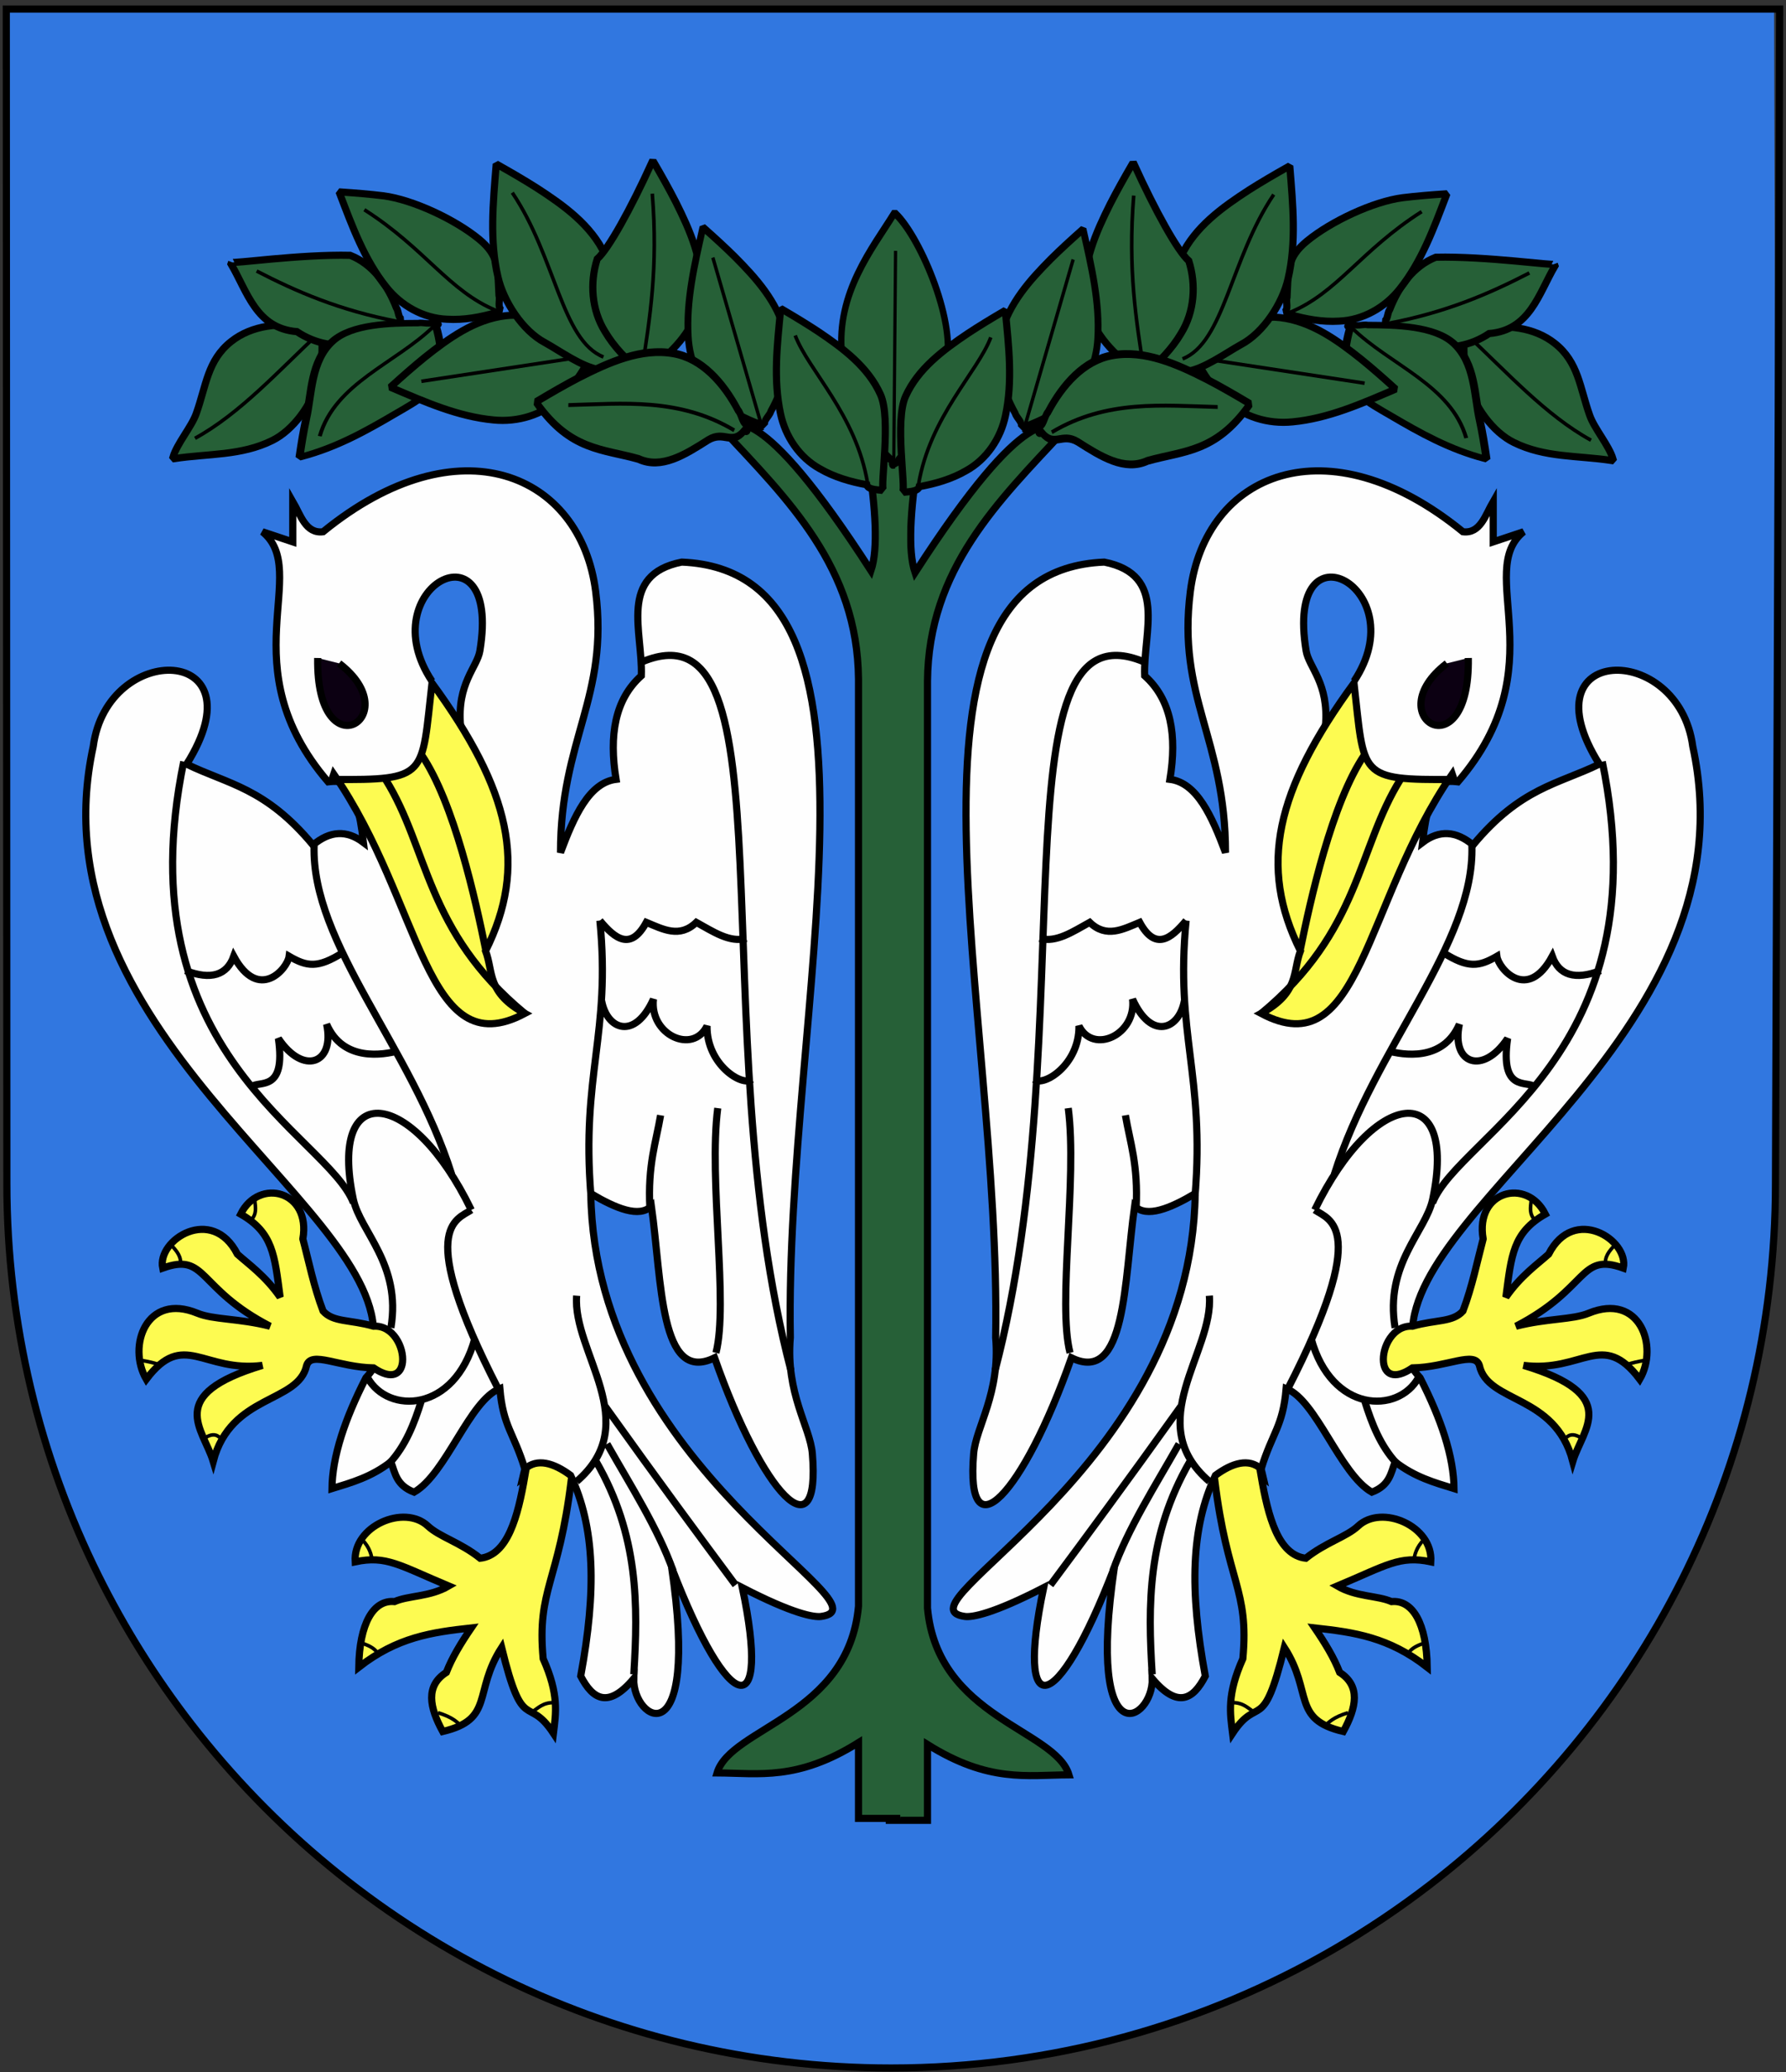 <?xml version="1.0" encoding="UTF-8" standalone="no"?>
<!-- Created with Inkscape (http://www.inkscape.org/) -->
<svg
   xmlns:dc="http://purl.org/dc/elements/1.1/"
   xmlns:cc="http://web.resource.org/cc/"
   xmlns:rdf="http://www.w3.org/1999/02/22-rdf-syntax-ns#"
   xmlns:svg="http://www.w3.org/2000/svg"
   xmlns="http://www.w3.org/2000/svg"
   xmlns:sodipodi="http://inkscape.sourceforge.net/DTD/sodipodi-0.dtd"
   xmlns:inkscape="http://www.inkscape.org/namespaces/inkscape"
   id="svg2"
   sodipodi:version="0.32"
   inkscape:version="0.43"
   width="500"
   height="580"
   version="1.0"
   sodipodi:docbase="D:\olek\Pulpit\svg"
   sodipodi:docname="POL_Łowicz_COA.svg"
   inkscape:export-filename="D:\olek\Pulpit\svg\POL_Chodzież_COA.png"
   inkscape:export-xdpi="87.080002"
   inkscape:export-ydpi="87.080002">
  <rect width="100%" height="100%" fill="#333333" stroke="none"/>
  <defs
     id="defs5" />
  <sodipodi:namedview
     inkscape:window-height="708"
     inkscape:window-width="1024"
     inkscape:pageshadow="2"
     inkscape:pageopacity="0.0"
     borderopacity="1.0"
     bordercolor="#666666"
     pagecolor="#ffffff"
     id="base"
     borderlayer="top"
     inkscape:zoom="0.5"
     inkscape:cx="164.00555"
     inkscape:cy="253.9645"
     inkscape:window-x="-4"
     inkscape:window-y="-4"
     inkscape:current-layer="g7112"
     showguides="true"
     inkscape:guide-bbox="true" />
  <g
     inkscape:groupmode="layer"
     id="layer1"
     inkscape:label="s"
     style="display:inline" />
  <g
     inkscape:groupmode="layer"
     id="layer5"
     inkscape:label="g"
     style="display:inline">
    <path
       style="color:#000000;fill:#3177e0;fill-opacity:1;fill-rule:evenodd;stroke:none;stroke-width:2;stroke-linecap:butt;stroke-linejoin:miter;marker:none;marker-start:none;marker-mid:none;marker-end:none;stroke-miterlimit:4;stroke-dasharray:none;stroke-dashoffset:0;stroke-opacity:1;visibility:visible;display:inline;overflow:visible"
       d="M 497.493,331.316 C 497.493,467.95 386.564,578.879 249.93,578.879 C 113.295,578.879 2.483,467.95 2.366,331.316 L 2.086,1.823 L 496.682,2.53 L 497.493,331.316 z "
       id="path10311"
       sodipodi:nodetypes="cssccc" />
  </g>
  <g
     inkscape:groupmode="layer"
     id="layer4"
     inkscape:label="f"
     style="display:inline">
    <g
       id="g7112"
       transform="translate(-6.39e-2,-7.5)">
      <path
         style="color:#000000;fill:#266037;fill-opacity:1;fill-rule:evenodd;stroke:#000000;stroke-width:2;stroke-linecap:butt;stroke-linejoin:miter;marker:none;marker-start:none;marker-mid:none;marker-end:none;stroke-miterlimit:4;stroke-dasharray:none;stroke-dashoffset:0;stroke-opacity:1;visibility:visible;display:inline;overflow:visible"
         d="M 248.029,517.042 L 259.722,517.042 L 259.722,495.829 C 276.874,506.562 287.567,504.378 299.32,504.314 C 295.509,491.58 262.495,488.36 259.722,457.645 L 259.722,198.137 C 259.989,166.792 279.543,147.845 297.906,128.133 C 294.792,126.352 287.796,118.867 256.229,167.785 C 254.138,161.485 255.007,150.254 256.893,137.325 L 248.529,139.346"
         id="path6913"
         sodipodi:nodetypes="cccccccccc" />
      <path
         style="color:#000000;fill:#266037;fill-opacity:1;fill-rule:evenodd;stroke:#000000;stroke-width:2;stroke-linecap:butt;stroke-linejoin:miter;marker:none;marker-start:none;marker-mid:none;marker-end:none;stroke-miterlimit:4;stroke-dasharray:none;stroke-dashoffset:0;stroke-opacity:1;visibility:visible;display:inline;overflow:visible"
         d="M 252.098,516.507 L 240.406,516.507 L 240.406,495.293 C 223.254,506.027 212.561,503.843 200.808,503.779 C 204.619,491.045 237.633,487.825 240.406,457.11 L 240.406,197.601 C 240.139,166.256 220.585,147.31 202.222,127.598 C 205.336,125.817 212.332,118.332 243.899,167.25 C 245.989,160.95 245.121,149.719 243.234,136.79 L 254.098,134.811"
         id="path6833"
         sodipodi:nodetypes="cccccccccc" />
      <g
         id="g6843"
         transform="matrix(1,0,0,1.27,-0.717,-14.99)">
        <path
           id="path6835"
           d="M 251,64.875 C 245.146,72.318 234.805,82.311 236.483,95.798 C 234.796,102.111 237.161,104.025 240.895,109.462 C 243.444,113.355 246.902,116.555 250.594,119.344 C 250.186,120.967 251.439,119.557 251.996,120.245 C 251.7,118.617 253.986,118.215 254.804,117.069 C 260.348,112.405 265.055,105.984 265.378,98.509 C 269.102,89.888 258.608,70.148 251.562,64.875 C 251.375,64.875 251.188,64.875 251,64.875 z "
           style="opacity:1;color:#000000;fill:#266037;fill-opacity:1;fill-rule:evenodd;stroke:#000000;stroke-width:1.775;stroke-linecap:butt;stroke-linejoin:miter;marker:none;marker-start:none;marker-mid:none;marker-end:none;stroke-miterlimit:4;stroke-dasharray:none;stroke-dashoffset:0;stroke-opacity:1;visibility:visible;display:inline;overflow:visible"
           sodipodi:nodetypes="ccccccccc" />
        <path
           id="path6841"
           d="M 251,119 L 251.5,73"
           style="fill:none;fill-opacity:0.75;fill-rule:evenodd;stroke:#000000;stroke-width:0.887px;stroke-linecap:butt;stroke-linejoin:miter;stroke-opacity:1" />
      </g>
      <g
         style="display:inline"
         id="g6859"
         transform="matrix(-0.653,-0.752,0.752,-0.653,163.982,366.99)">
        <path
           id="path6861"
           d="M 251,64.875 C 245.85,73.01 239.246,79.561 236.795,88.985 C 235.108,95.297 237.161,104.025 240.895,109.462 C 243.444,113.355 246.902,116.555 250.594,119.344 C 250.186,120.967 251.439,119.557 251.996,120.245 C 251.7,118.617 253.986,118.215 254.804,117.069 C 260.348,112.405 265.055,105.984 265.378,98.509 C 265.762,90.012 260.584,85.072 256.532,77.858 C 254.578,74.444 253.697,68.18 251.562,64.875 C 251.375,64.875 251.188,64.875 251,64.875 z "
           style="opacity:1;color:#000000;fill:#266037;fill-opacity:1;fill-rule:evenodd;stroke:#000000;stroke-width:2.009;stroke-linecap:butt;stroke-linejoin:miter;marker:none;marker-start:none;marker-mid:none;marker-end:none;stroke-miterlimit:4;stroke-dasharray:none;stroke-dashoffset:0;stroke-opacity:1;visibility:visible;display:inline;overflow:visible"
           sodipodi:nodetypes="cccccccccc" />
        <path
           id="path6863"
           d="M 251,119 C 250.442,103.366 248.429,87.129 251.5,73"
           style="fill:none;fill-opacity:0.75;fill-rule:evenodd;stroke:#000000;stroke-width:1.005px;stroke-linecap:butt;stroke-linejoin:miter;stroke-opacity:1"
           sodipodi:nodetypes="cc" />
      </g>
      <g
         style="display:inline"
         id="g6877"
         transform="matrix(0.298,-0.865,0.865,0.298,-66.181,279.166)">
        <path
           id="path6879"
           d="M 251,64.875 C 244.578,72.39 234.872,78.546 237.983,90.681 C 236.296,96.993 237.161,104.025 240.895,109.462 C 243.444,113.355 246.902,116.555 250.594,119.344 C 250.186,120.967 251.439,119.557 251.996,120.245 C 251.7,118.617 253.986,118.215 254.804,117.069 C 260.348,112.405 265.055,105.984 265.378,98.509 C 260.737,83.93 250.934,64.835 251.562,64.875 C 251.375,64.875 251.188,64.875 251,64.875 z "
           style="opacity:1;color:#000000;fill:#266037;fill-opacity:1;fill-rule:evenodd;stroke:#000000;stroke-width:2.186;stroke-linecap:butt;stroke-linejoin:miter;marker:none;marker-start:none;marker-mid:none;marker-end:none;stroke-miterlimit:4;stroke-dasharray:none;stroke-dashoffset:0;stroke-opacity:1;visibility:visible;display:inline;overflow:visible"
           sodipodi:nodetypes="ccccccccc" />
        <path
           id="path6881"
           d="M 251,119 C 248.365,100.921 249.526,86.561 251.5,73"
           style="fill:none;fill-opacity:0.75;fill-rule:evenodd;stroke:#000000;stroke-width:1.093px;stroke-linecap:butt;stroke-linejoin:miter;stroke-opacity:1"
           sodipodi:nodetypes="cc" />
      </g>
      <g
         style="display:inline"
         id="g6883"
         transform="matrix(-0.824,-0.563,0.686,-0.676,246.744,320.54)">
        <path
           id="path6885"
           d="M 251,64.875 C 245.85,73.01 243.32,81.811 240.87,91.234 C 239.182,97.547 237.161,104.025 240.895,109.462 C 243.444,113.355 246.902,116.555 250.594,119.344 C 250.186,120.967 251.439,119.557 251.996,120.245 C 251.7,118.617 253.986,118.215 254.804,117.069 C 260.348,112.405 267.936,105.803 268.259,98.327 C 268.644,89.831 261.801,82.138 257.749,74.924 C 255.795,71.509 253.697,68.18 251.562,64.875 C 251.375,64.875 251.188,64.875 251,64.875 z "
           style="opacity:1;color:#000000;fill:#266037;fill-opacity:1;fill-rule:evenodd;stroke:#000000;stroke-width:2.058;stroke-linecap:butt;stroke-linejoin:miter;marker:none;marker-start:none;marker-mid:none;marker-end:none;stroke-miterlimit:4;stroke-dasharray:none;stroke-dashoffset:0;stroke-opacity:1;visibility:visible;display:inline;overflow:visible"
           sodipodi:nodetypes="cccccccccc" />
        <path
           id="path6887"
           d="M 251,119 C 251.091,103.481 259.246,88.508 251.5,73"
           style="fill:none;fill-opacity:0.75;fill-rule:evenodd;stroke:#000000;stroke-width:1.029px;stroke-linecap:butt;stroke-linejoin:miter;stroke-opacity:1"
           sodipodi:nodetypes="cc" />
      </g>
      <g
         style="display:inline"
         id="g6889"
         transform="matrix(0.605,-0.81,0.81,0.605,-109.225,225.759)">
        <path
           id="path6891"
           d="M 251,64.875 C 245.85,73.01 240.434,81.257 237.983,90.681 C 236.296,96.993 237.161,104.025 240.895,109.462 C 243.444,113.355 246.902,116.555 250.594,119.344 C 250.186,120.967 251.439,119.557 251.996,120.245 C 251.7,118.617 253.986,118.215 254.804,117.069 C 260.348,112.405 263.66,110.732 263.983,103.256 C 264.368,94.76 261.801,82.138 257.749,74.924 C 255.795,71.509 253.697,68.18 251.562,64.875 C 251.375,64.875 251.188,64.875 251,64.875 z "
           style="opacity:1;color:#000000;fill:#266037;fill-opacity:1;fill-rule:evenodd;stroke:#000000;stroke-width:1.979;stroke-linecap:butt;stroke-linejoin:miter;marker:none;marker-start:none;marker-mid:none;marker-end:none;stroke-miterlimit:4;stroke-dasharray:none;stroke-dashoffset:0;stroke-opacity:1;visibility:visible;display:inline;overflow:visible"
           sodipodi:nodetypes="cccccccccc" />
        <path
           id="path6893"
           d="M 251,119 C 247.432,105.23 252.985,92.976 251.5,73"
           style="fill:none;fill-opacity:0.75;fill-rule:evenodd;stroke:#000000;stroke-width:0.99px;stroke-linecap:butt;stroke-linejoin:miter;stroke-opacity:1"
           sodipodi:nodetypes="cc" />
      </g>
      <g
         style="display:inline"
         id="g6871"
         transform="matrix(-0.166,-1.018,1.018,-0.166,85.459,382.378)">
        <path
           id="path6873"
           d="M 251,64.875 C 245.85,73.01 240.434,81.257 237.983,90.681 C 236.296,96.993 237.161,104.025 240.895,109.462 C 243.444,113.355 246.902,116.555 250.594,119.344 C 250.186,120.967 251.439,119.557 251.996,120.245 C 251.7,118.617 253.986,118.215 254.804,117.069 C 260.348,112.405 265.055,105.984 265.378,98.509 C 265.762,90.012 261.801,82.138 257.749,74.924 C 255.795,71.509 253.697,68.18 251.562,64.875 C 251.375,64.875 251.188,64.875 251,64.875 z "
           style="opacity:1;color:#000000;fill:#266037;fill-opacity:1;fill-rule:evenodd;stroke:#000000;stroke-width:1.938;stroke-linecap:butt;stroke-linejoin:miter;marker:none;marker-start:none;marker-mid:none;marker-end:none;stroke-miterlimit:4;stroke-dasharray:none;stroke-dashoffset:0;stroke-opacity:1;visibility:visible;display:inline;overflow:visible" />
        <path
           id="path6875"
           d="M 251,119 L 251.5,73"
           style="fill:none;fill-opacity:0.75;fill-rule:evenodd;stroke:#000000;stroke-width:0.969px;stroke-linecap:butt;stroke-linejoin:miter;stroke-opacity:1" />
      </g>
      <g
         style="display:inline"
         id="g6895"
         transform="matrix(0.951,-0.5,0.5,0.951,-132.196,117.756)">
        <path
           id="path6897"
           d="M 251,64.875 C 245.85,73.01 240.434,81.257 237.983,90.681 C 236.296,96.993 237.118,106.106 240.852,111.544 C 243.401,115.436 246.382,121.541 250.074,124.331 C 249.666,125.953 269.331,130.852 265.378,98.509 C 265.762,90.012 261.801,82.138 257.749,74.924 C 255.795,71.509 253.697,68.18 251.562,64.875 C 251.375,64.875 251.188,64.875 251,64.875 z "
           style="opacity:1;color:#000000;fill:#266037;fill-opacity:1;fill-rule:evenodd;stroke:#000000;stroke-width:1.862;stroke-linecap:butt;stroke-linejoin:miter;marker:none;marker-start:none;marker-mid:none;marker-end:none;stroke-miterlimit:4;stroke-dasharray:none;stroke-dashoffset:0;stroke-opacity:1;visibility:visible;display:inline;overflow:visible"
           sodipodi:nodetypes="cccccccc" />
        <path
           id="path6899"
           d="M 252.605,121.948 C 244.952,113.059 253.708,93.107 251.5,73"
           style="fill:none;fill-opacity:0.75;fill-rule:evenodd;stroke:#000000;stroke-width:0.931px;stroke-linecap:butt;stroke-linejoin:miter;stroke-opacity:1"
           sodipodi:nodetypes="cc" />
      </g>
      <g
         style="display:inline"
         id="g6901"
         transform="matrix(1.073,5.146465e-2,-5.146465e-2,1.073,-83.43,-29.559)">
        <path
           id="path6903"
           d="M 251,64.875 C 246.056,77.3 240.757,88.008 237.983,90.681 C 236.296,96.993 237.161,104.025 240.895,109.462 C 243.444,113.355 246.902,116.555 250.594,119.344 C 250.186,120.967 251.439,119.557 251.996,120.245 C 251.7,118.617 253.986,118.215 254.804,117.069 C 260.348,112.405 265.055,105.984 265.378,98.509 C 265.762,90.012 261.801,82.138 257.749,74.924 C 255.795,71.509 253.697,68.18 251.562,64.875 C 251.375,64.875 251.188,64.875 251,64.875 z "
           style="opacity:1;color:#000000;fill:#266037;fill-opacity:1;fill-rule:evenodd;stroke:#000000;stroke-width:1.862;stroke-linecap:butt;stroke-linejoin:miter;marker:none;marker-start:none;marker-mid:none;marker-end:none;stroke-miterlimit:4;stroke-dasharray:none;stroke-dashoffset:0;stroke-opacity:1;visibility:visible;display:inline;overflow:visible"
           sodipodi:nodetypes="cccccccccc" />
        <path
           id="path6905"
           d="M 251,119 C 252.41,105.53 253.994,92.321 251.5,73"
           style="fill:none;fill-opacity:0.75;fill-rule:evenodd;stroke:#000000;stroke-width:0.931px;stroke-linecap:butt;stroke-linejoin:miter;stroke-opacity:1"
           sodipodi:nodetypes="cc" />
      </g>
      <g
         style="display:inline"
         id="g6853"
         transform="matrix(0.903,-0.333,0.301,1.001,-49.448,90.277)">
        <path
           id="path6855"
           d="M 251,64.875 C 245.85,73.01 240.434,81.257 237.983,90.681 C 236.296,96.993 237.161,104.025 240.895,109.462 C 243.444,113.355 246.902,116.555 250.594,119.344 C 250.186,120.967 251.439,119.557 251.996,120.245 C 251.7,118.617 253.986,118.215 254.804,117.069 C 260.348,112.405 265.055,105.984 265.378,98.509 C 265.762,90.012 261.801,82.138 257.749,74.924 C 255.795,71.509 253.697,68.18 251.562,64.875 C 251.375,64.875 251.188,64.875 251,64.875 z "
           style="opacity:1;color:#000000;fill:#266037;fill-opacity:1;fill-rule:evenodd;stroke:#000000;stroke-width:1.996;stroke-linecap:butt;stroke-linejoin:miter;marker:none;marker-start:none;marker-mid:none;marker-end:none;stroke-miterlimit:4;stroke-dasharray:none;stroke-dashoffset:0;stroke-opacity:1;visibility:visible;display:inline;overflow:visible" />
        <path
           id="path6857"
           d="M 251,119 L 251.5,73"
           style="fill:none;fill-opacity:0.75;fill-rule:evenodd;stroke:#000000;stroke-width:0.998px;stroke-linecap:butt;stroke-linejoin:miter;stroke-opacity:1" />
      </g>
      <g
         style="display:inline"
         id="g6847"
         transform="matrix(0.893,-0.45,0.45,0.893,-34.752,149.394)">
        <path
           id="path6849"
           d="M 251,64.875 C 245.85,73.01 240.434,81.257 237.983,90.681 C 236.296,96.993 237.161,104.025 240.895,109.462 C 243.444,113.355 246.902,116.555 250.594,119.344 C 250.186,120.967 253.443,122.247 254,122.935 C 253.704,121.306 265.055,105.984 265.378,98.509 C 265.762,90.012 261.801,82.138 257.749,74.924 C 255.795,71.509 253.697,68.18 251.562,64.875 C 251.375,64.875 251.188,64.875 251,64.875 z "
           style="opacity:1;color:#000000;fill:#266037;fill-opacity:1;fill-rule:evenodd;stroke:#000000;stroke-width:2;stroke-linecap:butt;stroke-linejoin:miter;marker:none;marker-start:none;marker-mid:none;marker-end:none;stroke-miterlimit:4;stroke-dasharray:none;stroke-dashoffset:0;stroke-opacity:1;visibility:visible;display:inline;overflow:visible"
           sodipodi:nodetypes="ccccccccc" />
        <path
           id="path6851"
           d="M 251,119 C 256.765,100.444 250.4,83.394 251.5,73"
           style="fill:none;fill-opacity:0.75;fill-rule:evenodd;stroke:#000000;stroke-width:1px;stroke-linecap:butt;stroke-linejoin:miter;stroke-opacity:1"
           sodipodi:nodetypes="cc" />
      </g>
      <g
         style="display:inline"
         id="g6907"
         transform="matrix(0.163,-1.28,1.066,0.129,40.358,433.392)">
        <path
           id="path6909"
           d="M 251,64.875 C 241.756,75.041 242.975,83.214 241.726,92.924 C 240.038,99.236 243.889,104.874 247.624,110.312 C 250.172,114.204 246.902,116.555 250.594,119.344 C 250.186,120.967 251.439,119.557 251.996,120.245 C 251.7,118.617 253.986,118.215 254.804,117.069 C 260.348,112.405 265.055,105.984 265.378,98.509 C 265.762,90.012 261.801,82.138 257.749,74.924 C 255.795,71.509 253.697,68.18 251.562,64.875 C 251.375,64.875 251.188,64.875 251,64.875 z "
           style="opacity:1;color:#000000;fill:#266037;fill-opacity:1;fill-rule:evenodd;stroke:#000000;stroke-width:1.699;stroke-linecap:butt;stroke-linejoin:miter;marker:none;marker-start:none;marker-mid:none;marker-end:none;stroke-miterlimit:4;stroke-dasharray:none;stroke-dashoffset:0;stroke-opacity:1;visibility:visible;display:inline;overflow:visible"
           sodipodi:nodetypes="cccccccccc" />
        <path
           id="path6911"
           d="M 250.383,116.75 C 256.041,101.413 253.216,87.082 251.5,73"
           style="fill:none;fill-opacity:0.75;fill-rule:evenodd;stroke:#000000;stroke-width:0.85px;stroke-linecap:butt;stroke-linejoin:miter;stroke-opacity:1"
           sodipodi:nodetypes="cc" />
      </g>
      <g
         style="display:inline"
         id="g6915"
         transform="matrix(0.653,-0.752,-0.752,-0.653,336.146,367.526)">
        <path
           id="path6917"
           d="M 251,64.875 C 245.85,73.01 239.246,79.561 236.795,88.985 C 235.108,95.297 237.161,104.025 240.895,109.462 C 243.444,113.355 246.902,116.555 250.594,119.344 C 250.186,120.967 251.439,119.557 251.996,120.245 C 251.7,118.617 253.986,118.215 254.804,117.069 C 260.348,112.405 265.055,105.984 265.378,98.509 C 265.762,90.012 260.584,85.072 256.532,77.858 C 254.578,74.444 253.697,68.18 251.562,64.875 C 251.375,64.875 251.188,64.875 251,64.875 z "
           style="opacity:1;color:#000000;fill:#266037;fill-opacity:1;fill-rule:evenodd;stroke:#000000;stroke-width:2.009;stroke-linecap:butt;stroke-linejoin:miter;marker:none;marker-start:none;marker-mid:none;marker-end:none;stroke-miterlimit:4;stroke-dasharray:none;stroke-dashoffset:0;stroke-opacity:1;visibility:visible;display:inline;overflow:visible"
           sodipodi:nodetypes="cccccccccc" />
        <path
           id="path6919"
           d="M 251,119 C 250.442,103.366 248.429,87.129 251.5,73"
           style="fill:none;fill-opacity:0.75;fill-rule:evenodd;stroke:#000000;stroke-width:1.005px;stroke-linecap:butt;stroke-linejoin:miter;stroke-opacity:1"
           sodipodi:nodetypes="cc" />
      </g>
      <g
         style="display:inline"
         id="g6921"
         transform="matrix(-0.298,-0.865,-0.865,0.298,566.309,279.701)">
        <path
           id="path6923"
           d="M 251,64.875 C 244.578,72.39 234.872,78.546 237.983,90.681 C 236.296,96.993 237.161,104.025 240.895,109.462 C 243.444,113.355 246.902,116.555 250.594,119.344 C 250.186,120.967 251.439,119.557 251.996,120.245 C 251.7,118.617 253.986,118.215 254.804,117.069 C 260.348,112.405 265.055,105.984 265.378,98.509 C 260.737,83.93 250.934,64.835 251.562,64.875 C 251.375,64.875 251.188,64.875 251,64.875 z "
           style="opacity:1;color:#000000;fill:#266037;fill-opacity:1;fill-rule:evenodd;stroke:#000000;stroke-width:2.186;stroke-linecap:butt;stroke-linejoin:miter;marker:none;marker-start:none;marker-mid:none;marker-end:none;stroke-miterlimit:4;stroke-dasharray:none;stroke-dashoffset:0;stroke-opacity:1;visibility:visible;display:inline;overflow:visible"
           sodipodi:nodetypes="ccccccccc" />
        <path
           id="path6925"
           d="M 251,119 C 248.365,100.921 249.526,86.561 251.5,73"
           style="fill:none;fill-opacity:0.75;fill-rule:evenodd;stroke:#000000;stroke-width:1.093px;stroke-linecap:butt;stroke-linejoin:miter;stroke-opacity:1"
           sodipodi:nodetypes="cc" />
      </g>
      <g
         style="display:inline"
         id="g6927"
         transform="matrix(0.824,-0.563,-0.686,-0.676,253.384,321.075)">
        <path
           id="path6929"
           d="M 251,64.875 C 245.85,73.01 243.32,81.811 240.87,91.234 C 239.182,97.547 237.161,104.025 240.895,109.462 C 243.444,113.355 246.902,116.555 250.594,119.344 C 250.186,120.967 251.439,119.557 251.996,120.245 C 251.7,118.617 253.986,118.215 254.804,117.069 C 260.348,112.405 267.936,105.803 268.259,98.327 C 268.644,89.831 261.801,82.138 257.749,74.924 C 255.795,71.509 253.697,68.18 251.562,64.875 C 251.375,64.875 251.188,64.875 251,64.875 z "
           style="opacity:1;color:#000000;fill:#266037;fill-opacity:1;fill-rule:evenodd;stroke:#000000;stroke-width:2.058;stroke-linecap:butt;stroke-linejoin:miter;marker:none;marker-start:none;marker-mid:none;marker-end:none;stroke-miterlimit:4;stroke-dasharray:none;stroke-dashoffset:0;stroke-opacity:1;visibility:visible;display:inline;overflow:visible"
           sodipodi:nodetypes="cccccccccc" />
        <path
           id="path6931"
           d="M 251,119 C 251.091,103.481 259.246,88.508 251.5,73"
           style="fill:none;fill-opacity:0.75;fill-rule:evenodd;stroke:#000000;stroke-width:1.029px;stroke-linecap:butt;stroke-linejoin:miter;stroke-opacity:1"
           sodipodi:nodetypes="cc" />
      </g>
      <g
         style="display:inline"
         id="g6933"
         transform="matrix(-0.605,-0.81,-0.81,0.605,609.353,226.294)">
        <path
           id="path6935"
           d="M 251,64.875 C 245.85,73.01 240.434,81.257 237.983,90.681 C 236.296,96.993 237.161,104.025 240.895,109.462 C 243.444,113.355 246.902,116.555 250.594,119.344 C 250.186,120.967 251.439,119.557 251.996,120.245 C 251.7,118.617 253.986,118.215 254.804,117.069 C 260.348,112.405 263.66,110.732 263.983,103.256 C 264.368,94.76 261.801,82.138 257.749,74.924 C 255.795,71.509 253.697,68.18 251.562,64.875 C 251.375,64.875 251.188,64.875 251,64.875 z "
           style="opacity:1;color:#000000;fill:#266037;fill-opacity:1;fill-rule:evenodd;stroke:#000000;stroke-width:1.979;stroke-linecap:butt;stroke-linejoin:miter;marker:none;marker-start:none;marker-mid:none;marker-end:none;stroke-miterlimit:4;stroke-dasharray:none;stroke-dashoffset:0;stroke-opacity:1;visibility:visible;display:inline;overflow:visible"
           sodipodi:nodetypes="cccccccccc" />
        <path
           id="path6937"
           d="M 251,119 C 247.432,105.23 252.985,92.976 251.5,73"
           style="fill:none;fill-opacity:0.75;fill-rule:evenodd;stroke:#000000;stroke-width:0.99px;stroke-linecap:butt;stroke-linejoin:miter;stroke-opacity:1"
           sodipodi:nodetypes="cc" />
      </g>
      <g
         style="display:inline"
         id="g6939"
         transform="matrix(0.166,-1.018,-1.018,-0.166,414.668,382.914)">
        <path
           id="path6941"
           d="M 251,64.875 C 245.85,73.01 240.434,81.257 237.983,90.681 C 236.296,96.993 237.161,104.025 240.895,109.462 C 243.444,113.355 246.902,116.555 250.594,119.344 C 250.186,120.967 251.439,119.557 251.996,120.245 C 251.7,118.617 253.986,118.215 254.804,117.069 C 260.348,112.405 265.055,105.984 265.378,98.509 C 265.762,90.012 261.801,82.138 257.749,74.924 C 255.795,71.509 253.697,68.18 251.562,64.875 C 251.375,64.875 251.188,64.875 251,64.875 z "
           style="opacity:1;color:#000000;fill:#266037;fill-opacity:1;fill-rule:evenodd;stroke:#000000;stroke-width:1.938;stroke-linecap:butt;stroke-linejoin:miter;marker:none;marker-start:none;marker-mid:none;marker-end:none;stroke-miterlimit:4;stroke-dasharray:none;stroke-dashoffset:0;stroke-opacity:1;visibility:visible;display:inline;overflow:visible" />
        <path
           id="path6943"
           d="M 251,119 L 251.5,73"
           style="fill:none;fill-opacity:0.75;fill-rule:evenodd;stroke:#000000;stroke-width:0.969px;stroke-linecap:butt;stroke-linejoin:miter;stroke-opacity:1" />
      </g>
      <g
         style="display:inline"
         id="g6945"
         transform="matrix(-0.951,-0.5,-0.5,0.951,632.324,118.291)">
        <path
           id="path6947"
           d="M 251,64.875 C 245.85,73.01 240.434,81.257 237.983,90.681 C 236.296,96.993 237.118,106.106 240.852,111.544 C 243.401,115.436 246.382,121.541 250.074,124.331 C 249.666,125.953 269.331,130.852 265.378,98.509 C 265.762,90.012 261.801,82.138 257.749,74.924 C 255.795,71.509 253.697,68.18 251.562,64.875 C 251.375,64.875 251.188,64.875 251,64.875 z "
           style="opacity:1;color:#000000;fill:#266037;fill-opacity:1;fill-rule:evenodd;stroke:#000000;stroke-width:1.862;stroke-linecap:butt;stroke-linejoin:miter;marker:none;marker-start:none;marker-mid:none;marker-end:none;stroke-miterlimit:4;stroke-dasharray:none;stroke-dashoffset:0;stroke-opacity:1;visibility:visible;display:inline;overflow:visible"
           sodipodi:nodetypes="cccccccc" />
        <path
           id="path6949"
           d="M 252.605,121.948 C 244.952,113.059 253.708,93.107 251.5,73"
           style="fill:none;fill-opacity:0.75;fill-rule:evenodd;stroke:#000000;stroke-width:0.931px;stroke-linecap:butt;stroke-linejoin:miter;stroke-opacity:1"
           sodipodi:nodetypes="cc" />
      </g>
      <g
         style="display:inline"
         id="g6951"
         transform="matrix(-1.073,5.146465e-2,5.146465e-2,1.073,583.558,-29.024)">
        <path
           id="path6953"
           d="M 251,64.875 C 246.056,77.3 240.757,88.008 237.983,90.681 C 236.296,96.993 237.161,104.025 240.895,109.462 C 243.444,113.355 246.902,116.555 250.594,119.344 C 250.186,120.967 251.439,119.557 251.996,120.245 C 251.7,118.617 253.986,118.215 254.804,117.069 C 260.348,112.405 265.055,105.984 265.378,98.509 C 265.762,90.012 261.801,82.138 257.749,74.924 C 255.795,71.509 253.697,68.18 251.562,64.875 C 251.375,64.875 251.188,64.875 251,64.875 z "
           style="opacity:1;color:#000000;fill:#266037;fill-opacity:1;fill-rule:evenodd;stroke:#000000;stroke-width:1.862;stroke-linecap:butt;stroke-linejoin:miter;marker:none;marker-start:none;marker-mid:none;marker-end:none;stroke-miterlimit:4;stroke-dasharray:none;stroke-dashoffset:0;stroke-opacity:1;visibility:visible;display:inline;overflow:visible"
           sodipodi:nodetypes="cccccccccc" />
        <path
           id="path6955"
           d="M 251,119 C 252.41,105.53 253.994,92.321 251.5,73"
           style="fill:none;fill-opacity:0.75;fill-rule:evenodd;stroke:#000000;stroke-width:0.931px;stroke-linecap:butt;stroke-linejoin:miter;stroke-opacity:1"
           sodipodi:nodetypes="cc" />
      </g>
      <g
         style="display:inline"
         id="g6957"
         transform="matrix(-0.903,-0.333,-0.301,1.001,549.576,90.812)">
        <path
           id="path6959"
           d="M 251,64.875 C 245.85,73.01 240.434,81.257 237.983,90.681 C 236.296,96.993 237.161,104.025 240.895,109.462 C 243.444,113.355 246.902,116.555 250.594,119.344 C 250.186,120.967 251.439,119.557 251.996,120.245 C 251.7,118.617 253.986,118.215 254.804,117.069 C 260.348,112.405 265.055,105.984 265.378,98.509 C 265.762,90.012 261.801,82.138 257.749,74.924 C 255.795,71.509 253.697,68.18 251.562,64.875 C 251.375,64.875 251.188,64.875 251,64.875 z "
           style="opacity:1;color:#000000;fill:#266037;fill-opacity:1;fill-rule:evenodd;stroke:#000000;stroke-width:1.996;stroke-linecap:butt;stroke-linejoin:miter;marker:none;marker-start:none;marker-mid:none;marker-end:none;stroke-miterlimit:4;stroke-dasharray:none;stroke-dashoffset:0;stroke-opacity:1;visibility:visible;display:inline;overflow:visible" />
        <path
           id="path6961"
           d="M 251,119 L 251.5,73"
           style="fill:none;fill-opacity:0.75;fill-rule:evenodd;stroke:#000000;stroke-width:0.998px;stroke-linecap:butt;stroke-linejoin:miter;stroke-opacity:1" />
      </g>
      <g
         style="display:inline"
         id="g6963"
         transform="matrix(-0.893,-0.45,-0.45,0.893,534.88,149.929)">
        <path
           id="path6965"
           d="M 251,64.875 C 245.85,73.01 240.434,81.257 237.983,90.681 C 236.296,96.993 237.161,104.025 240.895,109.462 C 243.444,113.355 246.902,116.555 250.594,119.344 C 250.186,120.967 253.443,122.247 254,122.935 C 253.704,121.306 265.055,105.984 265.378,98.509 C 265.762,90.012 261.801,82.138 257.749,74.924 C 255.795,71.509 253.697,68.18 251.562,64.875 C 251.375,64.875 251.188,64.875 251,64.875 z "
           style="opacity:1;color:#000000;fill:#266037;fill-opacity:1;fill-rule:evenodd;stroke:#000000;stroke-width:2;stroke-linecap:butt;stroke-linejoin:miter;marker:none;marker-start:none;marker-mid:none;marker-end:none;stroke-miterlimit:4;stroke-dasharray:none;stroke-dashoffset:0;stroke-opacity:1;visibility:visible;display:inline;overflow:visible"
           sodipodi:nodetypes="ccccccccc" />
        <path
           id="path6967"
           d="M 251,119 C 256.765,100.444 250.4,83.394 251.5,73"
           style="fill:none;fill-opacity:0.75;fill-rule:evenodd;stroke:#000000;stroke-width:1px;stroke-linecap:butt;stroke-linejoin:miter;stroke-opacity:1"
           sodipodi:nodetypes="cc" />
      </g>
      <g
         style="display:inline"
         id="g6969"
         transform="matrix(-0.163,-1.28,-1.066,0.129,459.77,433.927)">
        <path
           id="path6971"
           d="M 251,64.875 C 241.756,75.041 242.975,83.214 241.726,92.924 C 240.038,99.236 243.889,104.874 247.624,110.312 C 250.172,114.204 246.902,116.555 250.594,119.344 C 250.186,120.967 251.439,119.557 251.996,120.245 C 251.7,118.617 253.986,118.215 254.804,117.069 C 260.348,112.405 265.055,105.984 265.378,98.509 C 265.762,90.012 261.801,82.138 257.749,74.924 C 255.795,71.509 253.697,68.18 251.562,64.875 C 251.375,64.875 251.188,64.875 251,64.875 z "
           style="opacity:1;color:#000000;fill:#266037;fill-opacity:1;fill-rule:evenodd;stroke:#000000;stroke-width:1.699;stroke-linecap:butt;stroke-linejoin:miter;marker:none;marker-start:none;marker-mid:none;marker-end:none;stroke-miterlimit:4;stroke-dasharray:none;stroke-dashoffset:0;stroke-opacity:1;visibility:visible;display:inline;overflow:visible"
           sodipodi:nodetypes="cccccccccc" />
        <path
           id="path6973"
           d="M 250.383,116.75 C 256.041,101.413 253.216,87.082 251.5,73"
           style="fill:none;fill-opacity:0.75;fill-rule:evenodd;stroke:#000000;stroke-width:0.85px;stroke-linecap:butt;stroke-linejoin:miter;stroke-opacity:1"
           sodipodi:nodetypes="cc" />
      </g>
      <path
         sodipodi:nodetypes="cccccccccccccccc"
         id="path2360"
         d="M 160,421.69 C 156.466,450.781 150.341,452.136 152.12,471.805 C 156.627,481.871 155.692,487.085 155,492.69 C 147.717,481.678 146.548,493.386 140.5,468.69 C 132.474,481.147 138.522,488.778 124,492.19 C 120.284,485.408 119.128,479.409 125.019,475.643 C 126.606,471.534 129.069,467.495 132,463.19 C 120.889,464.425 111.296,465.765 100.5,474.19 C 100.671,462.021 104.548,455.256 110.509,455.822 C 114.454,454.09 120.372,454.55 125.672,451.458 C 111.855,445.664 108.232,442.849 99.5,444.69 C 98.843,434.609 113.261,428.512 119.832,434.655 C 123.11,437.719 128.878,439.214 134.5,443.69 C 142.191,442.816 145.044,432.13 147,420.69 L 146.371,421.167 C 150.418,402.981 167.739,411.377 160,421.69 z "
         style="fill:#fdfb51;fill-opacity:1;fill-rule:evenodd;stroke:#000000;stroke-width:2;stroke-linecap:butt;stroke-linejoin:miter;stroke-miterlimit:4;stroke-dasharray:none;stroke-opacity:1" />
      <path
         sodipodi:nodetypes="cccccscccscccccscccccccccccscccccc"
         id="path1485"
         d="M 159.806,420.485 C 166.679,435.106 167.07,452.63 162.635,476.675 C 166.008,483.215 170.359,485.845 177.484,477.382 C 177.223,489.277 196.065,500.217 188.09,446.269 C 204.392,488.724 215.848,489.772 207.889,451.926 C 222.135,459.269 227.934,460.263 229.969,459.979 C 250.405,457.128 166.533,418.762 165.463,341.617 C 172.647,345.85 178.993,348.408 182.434,345.153 C 185.379,366.032 184.726,395.135 200.111,387.579 C 213.622,426.036 229.863,442.931 227.484,414.409 C 226.857,406.886 219.985,397.617 221.324,381.922 C 219.701,289.512 255.111,167.485 190.919,164.841 C 173.045,168.396 180.062,184.397 179.605,196.66 C 172.193,203.291 170.529,213.371 172.534,225.652 C 164.996,226.606 160.802,235.92 156.978,246.158 C 156.963,214.276 170.595,202.728 166.82,173.047 C 162.634,140.141 128.584,125.307 90.51,156.355 C 85.632,156.942 84.246,151.71 82.024,147.87 L 82.024,159.184 L 73.539,156.355 C 87.325,167.565 64.123,194.009 91.924,226.359 C 95.832,225.938 99.755,225.361 101.823,243.329 C 97.109,239.761 92.395,240.062 87.681,244.036 C 74.336,228.001 63.999,227.076 52.326,221.409 C 73.404,187.811 30.108,186.672 26.163,216.459 C 8.912,295.84 104.466,343.483 104.652,380.508 C 107.386,384.736 106.371,388.963 102.5,393.19 C 99.41,399.235 97.176,404.593 95.654,409.382 C 93.853,415.052 93.049,419.923 93,424.19 C 98.5,422.495 104,420.97 109.5,416.69 C 110.682,419.852 111.014,423.297 116,425.19 C 125,420.043 131.5,399.464 140,396.19 C 140.913,406.857 143.861,408.449 147,418.69 C 150.436,415.623 155.054,416.968 159.806,420.485 z "
         style="fill:#fefefe;fill-opacity:1;fill-rule:evenodd;stroke:#000000;stroke-width:2;stroke-linecap:butt;stroke-linejoin:miter;stroke-miterlimit:4;stroke-dasharray:none;stroke-opacity:1" />
      <path
         sodipodi:nodetypes="cccccsccccccccsc"
         id="path3235"
         d="M 104.652,390.408 C 94.892,390.23 87.238,385.562 85.913,389.7 C 83.568,400.41 64.737,397.604 59.751,416.571 C 56.979,407.397 46.019,397.983 73.539,389.7 C 56.909,391.771 51.545,379.661 41.012,393.59 C 35.629,384.295 41.062,369.226 55.307,375.092 C 59.867,376.969 66.83,376.496 75.66,378.74 C 55.054,368.084 58.084,358.001 45.608,362.477 C 43.969,354.543 59.466,344.723 66.523,358.573 C 69.707,361.433 74.339,364.638 78.489,370.609 C 76.921,358.826 76.545,352.554 67.443,347.36 C 72.617,337.009 87.191,340.872 84.849,354.309 C 86.449,360.328 87.923,367.731 90.51,374.498 C 93.427,377.708 97.965,376.824 104.652,378.74 C 110.098,378.397 113.196,384.678 112.75,388.813 C 112.401,392.042 109.892,393.963 104.652,390.408 z "
         style="color:#000000;fill:#fdfb51;fill-opacity:1;fill-rule:evenodd;stroke:#000000;stroke-width:2;stroke-linecap:butt;stroke-linejoin:miter;marker:none;marker-start:none;marker-mid:none;marker-end:none;stroke-miterlimit:4;stroke-dasharray:none;stroke-dashoffset:0;stroke-opacity:1;visibility:visible;display:inline;overflow:visible" />
      <path
         sodipodi:nodetypes="cc"
         id="path3237"
         d="M 71.418,343.739 C 71.584,345.506 72.004,347.274 70.357,349.042"
         style="fill:none;fill-opacity:0.75;fill-rule:evenodd;stroke:#000000;stroke-width:1px;stroke-linecap:butt;stroke-linejoin:miter;stroke-opacity:1" />
      <path
         sodipodi:nodetypes="cc"
         id="path3239"
         d="M 48.083,356.113 C 49.521,357.692 50.961,359.27 50.558,361.77"
         style="fill:none;fill-opacity:0.75;fill-rule:evenodd;stroke:#000000;stroke-width:1px;stroke-linecap:butt;stroke-linejoin:miter;stroke-opacity:1" />
      <path
         sodipodi:nodetypes="cc"
         id="path3241"
         d="M 39.598,388.286 C 41.619,388.64 43.115,388.993 44.194,389.347"
         style="fill:none;fill-opacity:0.75;fill-rule:evenodd;stroke:#000000;stroke-width:1px;stroke-linecap:butt;stroke-linejoin:miter;stroke-opacity:1" />
      <path
         sodipodi:nodetypes="cc"
         id="path3243"
         d="M 57.629,409.853 C 58.926,409.179 60.222,408.671 61.518,409.853"
         style="fill:none;fill-opacity:0.75;fill-rule:evenodd;stroke:#000000;stroke-width:1px;stroke-linecap:butt;stroke-linejoin:miter;stroke-opacity:1" />
      <path
         sodipodi:nodetypes="cc"
         id="path3245"
         d="M 101.47,438.491 C 103.504,440.612 104.138,442.733 104.298,444.855"
         style="fill:none;fill-opacity:0.75;fill-rule:evenodd;stroke:#000000;stroke-width:1px;stroke-linecap:butt;stroke-linejoin:miter;stroke-opacity:1" />
      <path
         sodipodi:nodetypes="cc"
         id="path3247"
         d="M 101.47,467.482 C 103.794,468.265 105.618,469.297 106.066,471.018"
         style="fill:none;fill-opacity:0.75;fill-rule:evenodd;stroke:#000000;stroke-width:1px;stroke-linecap:butt;stroke-linejoin:miter;stroke-opacity:1" />
      <path
         sodipodi:nodetypes="cc"
         id="path3249"
         d="M 122.683,486.928 C 126.832,488.224 127.985,489.52 129.401,490.817"
         style="fill:none;fill-opacity:0.75;fill-rule:evenodd;stroke:#000000;stroke-width:1px;stroke-linecap:butt;stroke-linejoin:miter;stroke-opacity:1" />
      <path
         sodipodi:nodetypes="cc"
         id="path3251"
         d="M 149.2,486.574 C 150.611,485.748 152.002,484.027 155.21,484.099"
         style="fill:none;fill-opacity:0.75;fill-rule:evenodd;stroke:#000000;stroke-width:1px;stroke-linecap:butt;stroke-linejoin:miter;stroke-opacity:1" />
      <path
         sodipodi:nodetypes="csc"
         id="path5005"
         d="M 121,198.19 C 103.596,172.053 140.548,152.417 134.414,189.676 C 133.649,194.32 127.952,198.767 129,210.69"
         style="fill:#3177e0;fill-opacity:1;fill-rule:evenodd;stroke:#000000;stroke-width:2;stroke-linecap:butt;stroke-linejoin:miter;stroke-miterlimit:4;stroke-dasharray:none;stroke-opacity:1" />
      <path
         sodipodi:nodetypes="cccccc"
         id="path3253"
         d="M 121,198.69 C 142.934,228.712 147.858,249.99 136,273.69 C 138.231,279.524 136.231,285.357 147,291.19 C 118.997,306.107 118.316,260.043 93.5,224.19 L 93,225.69 C 120.067,225.893 118.036,224.851 121,198.69 z "
         style="fill:#fdfb51;fill-opacity:1;fill-rule:evenodd;stroke:#000000;stroke-width:2;stroke-linecap:butt;stroke-linejoin:miter;stroke-miterlimit:4;stroke-dasharray:none;stroke-opacity:1" />
      <path
         sodipodi:nodetypes="cc"
         id="path4128"
         d="M 147,291.19 C 119.13,268.155 120.053,244.916 108,225.69"
         style="fill:none;fill-opacity:0.75;fill-rule:evenodd;stroke:#000000;stroke-width:2;stroke-linecap:butt;stroke-linejoin:miter;stroke-miterlimit:4;stroke-dasharray:none;stroke-opacity:1" />
      <path
         sodipodi:nodetypes="cc"
         id="path4130"
         d="M 136,273.19 C 133.252,259.69 127.236,232.19 118,218.69"
         style="fill:none;fill-opacity:0.75;fill-rule:evenodd;stroke:#000000;stroke-width:2;stroke-linecap:butt;stroke-linejoin:miter;stroke-miterlimit:4;stroke-dasharray:none;stroke-opacity:1" />
      <path
         sodipodi:nodetypes="cc"
         id="path5880"
         d="M 99,344.19 C 91.607,325.057 34.618,302.658 51.5,220.69"
         style="color:#000000;fill:none;fill-opacity:1;fill-rule:evenodd;stroke:#000000;stroke-width:2;stroke-linecap:butt;stroke-linejoin:miter;marker:none;marker-start:none;marker-mid:none;marker-end:none;stroke-miterlimit:4;stroke-dasharray:none;stroke-dashoffset:0;stroke-opacity:1;visibility:visible;display:inline;overflow:visible" />
      <path
         sodipodi:nodetypes="cc"
         id="path6755"
         d="M 132,346.19 C 127.858,348.993 116.211,350.85 139.5,396.19"
         style="color:#000000;fill:none;fill-opacity:1;fill-rule:evenodd;stroke:#000000;stroke-width:2;stroke-linecap:butt;stroke-linejoin:miter;marker:none;marker-start:none;marker-mid:none;marker-end:none;stroke-miterlimit:4;stroke-dasharray:none;stroke-dashoffset:0;stroke-opacity:1;visibility:visible;display:inline;overflow:visible" />
      <path
         sodipodi:nodetypes="cc"
         id="path6757"
         d="M 161.5,422.19 C 180.57,405.79 160.249,386.011 161.5,370.19"
         style="color:#000000;fill:none;fill-opacity:1;fill-rule:evenodd;stroke:#000000;stroke-width:2;stroke-linecap:butt;stroke-linejoin:miter;marker:none;marker-start:none;marker-mid:none;marker-end:none;stroke-miterlimit:4;stroke-dasharray:none;stroke-dashoffset:0;stroke-opacity:1;visibility:visible;display:inline;overflow:visible" />
      <path
         sodipodi:nodetypes="ccc"
         id="path6759"
         d="M 132,346.19 C 115.389,311.915 91.853,309.414 98.977,343.195 C 100.883,352.234 112.484,361.37 109.5,379.19"
         style="color:#000000;fill:none;fill-opacity:1;fill-rule:evenodd;stroke:#000000;stroke-width:2;stroke-linecap:butt;stroke-linejoin:miter;marker:none;marker-start:none;marker-mid:none;marker-end:none;stroke-miterlimit:4;stroke-dasharray:none;stroke-dashoffset:0;stroke-opacity:1;visibility:visible;display:inline;overflow:visible" />
      <path
         sodipodi:nodetypes="cc"
         id="path6761"
         d="M 103,393.19 C 108.665,403.353 127.311,403.051 133,382.19"
         style="color:#000000;fill:none;fill-opacity:1;fill-rule:evenodd;stroke:#000000;stroke-width:2;stroke-linecap:butt;stroke-linejoin:miter;marker:none;marker-start:none;marker-mid:none;marker-end:none;stroke-miterlimit:4;stroke-dasharray:none;stroke-dashoffset:0;stroke-opacity:1;visibility:visible;display:inline;overflow:visible" />
      <path
         sodipodi:nodetypes="cc"
         id="path6763"
         d="M 109,417.19 C 113.618,412.249 116.045,405.963 118,399.69"
         style="color:#000000;fill:none;fill-opacity:1;fill-rule:evenodd;stroke:#000000;stroke-width:2;stroke-linecap:butt;stroke-linejoin:miter;marker:none;marker-start:none;marker-mid:none;marker-end:none;stroke-miterlimit:4;stroke-dasharray:none;stroke-dashoffset:0;stroke-opacity:1;visibility:visible;display:inline;overflow:visible" />
      <path
         sodipodi:nodetypes="cc"
         id="path6765"
         d="M 177.5,476.19 C 178.706,456.828 178.899,437.364 167,416.69"
         style="color:#000000;fill:none;fill-opacity:1;fill-rule:evenodd;stroke:#000000;stroke-width:2;stroke-linecap:butt;stroke-linejoin:miter;marker:none;marker-start:none;marker-mid:none;marker-end:none;stroke-miterlimit:4;stroke-dasharray:none;stroke-dashoffset:0;stroke-opacity:1;visibility:visible;display:inline;overflow:visible" />
      <path
         sodipodi:nodetypes="cc"
         id="path6767"
         d="M 206,451.19 C 195.708,437.335 185.032,422.906 169.5,401.19"
         style="color:#000000;fill:none;fill-opacity:1;fill-rule:evenodd;stroke:#000000;stroke-width:2;stroke-linecap:butt;stroke-linejoin:miter;marker:none;marker-start:none;marker-mid:none;marker-end:none;stroke-miterlimit:4;stroke-dasharray:none;stroke-dashoffset:0;stroke-opacity:1;visibility:visible;display:inline;overflow:visible" />
      <path
         sodipodi:nodetypes="cc"
         id="path6769"
         d="M 188.5,447.19 C 184.28,435.357 176.715,423.524 170,411.69"
         style="color:#000000;fill:none;fill-opacity:1;fill-rule:evenodd;stroke:#000000;stroke-width:2;stroke-linecap:butt;stroke-linejoin:miter;marker:none;marker-start:none;marker-mid:none;marker-end:none;stroke-miterlimit:4;stroke-dasharray:none;stroke-dashoffset:0;stroke-opacity:1;visibility:visible;display:inline;overflow:visible" />
      <path
         sodipodi:nodetypes="cc"
         id="path6771"
         d="M 126.5,336.19 C 115.322,300.696 87.139,271.704 88,244.19"
         style="color:#000000;fill:none;fill-opacity:1;fill-rule:evenodd;stroke:#000000;stroke-width:2;stroke-linecap:butt;stroke-linejoin:miter;marker:none;marker-start:none;marker-mid:none;marker-end:none;stroke-miterlimit:4;stroke-dasharray:none;stroke-dashoffset:0;stroke-opacity:1;visibility:visible;display:inline;overflow:visible" />
      <path
         sodipodi:nodetypes="cc"
         id="path6773"
         d="M 89,191.69 C 88.5,224.074 114.5,208.106 95,193.19"
         style="color:#000000;fill:#0c0012;fill-opacity:1;fill-rule:evenodd;stroke:#000000;stroke-width:2;stroke-linecap:butt;stroke-linejoin:miter;marker:none;marker-start:none;marker-mid:none;marker-end:none;stroke-miterlimit:4;stroke-dasharray:none;stroke-dashoffset:0;stroke-opacity:1;visibility:visible;display:inline;overflow:visible" />
      <path
         sodipodi:nodetypes="cccc"
         id="path6775"
         d="M 52,279.19 C 59.225,281.944 63.608,280.436 65.5,275.19 C 72.511,288.099 80.544,278.668 81,275.19 C 86,278.077 89,278.606 96,274.19"
         style="color:#000000;fill:none;fill-opacity:1;fill-rule:evenodd;stroke:#000000;stroke-width:2;stroke-linecap:butt;stroke-linejoin:miter;marker:none;marker-start:none;marker-mid:none;marker-end:none;stroke-miterlimit:4;stroke-dasharray:none;stroke-dashoffset:0;stroke-opacity:1;visibility:visible;display:inline;overflow:visible" />
      <path
         sodipodi:nodetypes="cccc"
         id="path6777"
         d="M 70.5,311.69 C 72.54,309.873 80.194,313.416 78,298.19 C 84.966,308.625 93.87,305.294 91.5,294.19 C 96.142,304.887 107.513,302.713 111.5,301.69"
         style="color:#000000;fill:none;fill-opacity:1;fill-rule:evenodd;stroke:#000000;stroke-width:2;stroke-linecap:butt;stroke-linejoin:miter;marker:none;marker-start:none;marker-mid:none;marker-end:none;stroke-miterlimit:4;stroke-dasharray:none;stroke-dashoffset:0;stroke-opacity:1;visibility:visible;display:inline;overflow:visible" />
      <path
         sodipodi:nodetypes="cc"
         id="path6781"
         d="M 221.5,391.19 C 196.23,294.888 222.586,175.128 180,192.69"
         style="color:#000000;fill:none;fill-opacity:1;fill-rule:evenodd;stroke:#000000;stroke-width:2;stroke-linecap:butt;stroke-linejoin:miter;marker:none;marker-start:none;marker-mid:none;marker-end:none;stroke-miterlimit:4;stroke-dasharray:none;stroke-dashoffset:0;stroke-opacity:1;visibility:visible;display:inline;overflow:visible" />
      <path
         sodipodi:nodetypes="cc"
         id="path6783"
         d="M 165.5,342.19 C 162.728,308.413 171.121,296.879 168,265.19"
         style="color:#000000;fill:none;fill-opacity:1;fill-rule:evenodd;stroke:#000000;stroke-width:2;stroke-linecap:butt;stroke-linejoin:miter;marker:none;marker-start:none;marker-mid:none;marker-end:none;stroke-miterlimit:4;stroke-dasharray:none;stroke-dashoffset:0;stroke-opacity:1;visibility:visible;display:inline;overflow:visible" />
      <path
         sodipodi:nodetypes="cccc"
         id="path6785"
         d="M 168,265.19 C 172.333,270.417 176.667,273.643 181,265.69 C 185.667,267.616 190.333,270.201 195,265.69 C 199.667,268.26 204.333,271.455 209,270.19"
         style="color:#000000;fill:none;fill-opacity:1;fill-rule:evenodd;stroke:#000000;stroke-width:2;stroke-linecap:butt;stroke-linejoin:miter;marker:none;marker-start:none;marker-mid:none;marker-end:none;stroke-miterlimit:4;stroke-dasharray:none;stroke-dashoffset:0;stroke-opacity:1;visibility:visible;display:inline;overflow:visible" />
      <path
         sodipodi:nodetypes="cccc"
         id="path6787"
         d="M 168.5,287.69 C 170.005,295.739 177.75,298.813 183,287.19 C 181.887,297.148 194.03,302.774 198,294.69 C 197.88,305.571 207.895,311.738 210.5,309.69"
         style="color:#000000;fill:none;fill-opacity:1;fill-rule:evenodd;stroke:#000000;stroke-width:2;stroke-linecap:butt;stroke-linejoin:miter;marker:none;marker-start:none;marker-mid:none;marker-end:none;stroke-miterlimit:4;stroke-dasharray:none;stroke-dashoffset:0;stroke-opacity:1;visibility:visible;display:inline;overflow:visible" />
      <path
         sodipodi:nodetypes="cc"
         id="path6789"
         d="M 182,345.69 C 181.365,333.578 183.716,327.259 185,319.69"
         style="color:#000000;fill:none;fill-opacity:1;fill-rule:evenodd;stroke:#000000;stroke-width:2;stroke-linecap:butt;stroke-linejoin:miter;marker:none;marker-start:none;marker-mid:none;marker-end:none;stroke-miterlimit:4;stroke-dasharray:none;stroke-dashoffset:0;stroke-opacity:1;visibility:visible;display:inline;overflow:visible" />
      <path
         sodipodi:nodetypes="cc"
         id="path6791"
         d="M 200.5,386.19 C 204.054,372.427 198.411,337.704 201,317.69"
         style="color:#000000;fill:none;fill-opacity:1;fill-rule:evenodd;stroke:#000000;stroke-width:2;stroke-linecap:butt;stroke-linejoin:miter;marker:none;marker-start:none;marker-mid:none;marker-end:none;stroke-miterlimit:4;stroke-dasharray:none;stroke-dashoffset:0;stroke-opacity:1;visibility:visible;display:inline;overflow:visible" />
      <path
         sodipodi:nodetypes="cccccccccccccccc"
         id="path7044"
         d="M 340.128,421.69 C 343.661,450.781 349.787,452.136 348.008,471.805 C 343.501,481.871 344.436,487.085 345.128,492.69 C 352.411,481.678 353.58,493.386 359.628,468.69 C 367.654,481.147 361.606,488.778 376.128,492.19 C 379.844,485.408 381,479.409 375.109,475.643 C 373.521,471.534 371.058,467.495 368.128,463.19 C 379.239,464.425 388.832,465.765 399.628,474.19 C 399.457,462.021 395.58,455.256 389.619,455.822 C 385.674,454.09 379.756,454.55 374.456,451.458 C 388.273,445.664 391.896,442.849 400.628,444.69 C 401.284,434.609 386.867,428.512 380.295,434.655 C 377.017,437.719 371.249,439.214 365.628,443.69 C 357.937,442.816 355.083,432.13 353.128,420.69 L 353.757,421.167 C 349.71,402.981 332.389,411.377 340.128,421.69 z "
         style="fill:#fdfb51;fill-opacity:1;fill-rule:evenodd;stroke:#000000;stroke-width:2;stroke-linecap:butt;stroke-linejoin:miter;stroke-miterlimit:4;stroke-dasharray:none;stroke-opacity:1" />
      <path
         sodipodi:nodetypes="cccccscccscccccscccccccccccscccccc"
         id="path7046"
         d="M 340.322,420.485 C 333.449,435.106 333.058,452.63 337.493,476.675 C 334.12,483.215 329.768,485.845 322.644,477.382 C 322.905,489.277 304.063,500.217 312.037,446.269 C 295.736,488.724 284.28,489.772 292.238,451.926 C 277.992,459.269 272.194,460.263 270.159,459.979 C 249.723,457.128 333.595,418.762 334.665,341.617 C 327.481,345.85 321.134,348.408 317.694,345.153 C 314.749,366.032 315.402,395.135 300.017,387.579 C 286.506,426.036 270.265,442.931 272.643,414.409 C 273.271,406.886 280.143,397.617 278.803,381.922 C 280.426,289.512 245.017,167.485 309.209,164.841 C 327.083,168.396 320.065,184.397 320.523,196.66 C 327.935,203.291 329.599,213.371 327.594,225.652 C 335.131,226.606 339.326,235.92 343.15,246.158 C 343.165,214.276 329.533,202.728 333.308,173.047 C 337.494,140.141 371.544,125.307 409.618,156.355 C 414.496,156.942 415.882,151.71 418.103,147.87 L 418.103,159.184 L 426.589,156.355 C 412.803,167.565 436.005,194.009 408.204,226.359 C 404.296,225.938 400.373,225.361 398.304,243.329 C 403.018,239.761 407.733,240.062 412.447,244.036 C 425.791,228.001 436.128,227.076 447.802,221.409 C 426.724,187.811 470.02,186.672 473.965,216.459 C 491.216,295.84 395.661,343.483 395.476,380.508 C 392.742,384.736 393.757,388.963 397.628,393.19 C 400.718,399.235 402.952,404.593 404.473,409.382 C 406.275,415.052 407.079,419.923 407.128,424.19 C 401.628,422.495 396.128,420.97 390.628,416.69 C 389.446,419.852 389.114,423.297 384.128,425.19 C 375.128,420.043 368.628,399.464 360.128,396.19 C 359.214,406.857 356.267,408.449 353.128,418.69 C 349.692,415.623 345.074,416.968 340.322,420.485 z "
         style="fill:#fefefe;fill-opacity:1;fill-rule:evenodd;stroke:#000000;stroke-width:2;stroke-linecap:butt;stroke-linejoin:miter;stroke-miterlimit:4;stroke-dasharray:none;stroke-opacity:1" />
      <path
         sodipodi:nodetypes="cccccsccccccccsc"
         id="path7048"
         d="M 395.476,390.408 C 405.236,390.23 412.889,385.562 414.214,389.7 C 416.56,400.41 435.391,397.604 440.377,416.571 C 443.148,407.397 454.109,397.983 426.589,389.7 C 443.218,391.771 448.583,379.661 459.116,393.59 C 464.499,384.295 459.066,369.226 444.82,375.092 C 440.26,376.969 433.298,376.496 424.467,378.74 C 445.074,368.084 442.044,358.001 454.519,362.477 C 456.159,354.543 440.662,344.723 433.605,358.573 C 430.421,361.433 425.788,364.638 421.639,370.609 C 423.207,358.826 423.583,352.554 432.685,347.36 C 427.511,337.009 412.937,340.872 415.279,354.309 C 413.679,360.328 412.205,367.731 409.618,374.498 C 406.7,377.708 402.163,376.824 395.476,378.74 C 390.03,378.397 386.931,384.678 387.378,388.813 C 387.727,392.042 390.236,393.963 395.476,390.408 z "
         style="color:#000000;fill:#fdfb51;fill-opacity:1;fill-rule:evenodd;stroke:#000000;stroke-width:2;stroke-linecap:butt;stroke-linejoin:miter;marker:none;marker-start:none;marker-mid:none;marker-end:none;stroke-miterlimit:4;stroke-dasharray:none;stroke-dashoffset:0;stroke-opacity:1;visibility:visible;display:inline;overflow:visible" />
      <path
         sodipodi:nodetypes="cc"
         id="path7050"
         d="M 428.71,343.739 C 428.544,345.506 428.124,347.274 429.771,349.042"
         style="fill:none;fill-opacity:0.75;fill-rule:evenodd;stroke:#000000;stroke-width:1px;stroke-linecap:butt;stroke-linejoin:miter;stroke-opacity:1" />
      <path
         sodipodi:nodetypes="cc"
         id="path7052"
         d="M 452.045,356.113 C 450.607,357.692 449.167,359.27 449.57,361.77"
         style="fill:none;fill-opacity:0.75;fill-rule:evenodd;stroke:#000000;stroke-width:1px;stroke-linecap:butt;stroke-linejoin:miter;stroke-opacity:1" />
      <path
         sodipodi:nodetypes="cc"
         id="path7054"
         d="M 460.53,388.286 C 458.508,388.64 457.013,388.993 455.934,389.347"
         style="fill:none;fill-opacity:0.75;fill-rule:evenodd;stroke:#000000;stroke-width:1px;stroke-linecap:butt;stroke-linejoin:miter;stroke-opacity:1" />
      <path
         sodipodi:nodetypes="cc"
         id="path7056"
         d="M 442.499,409.853 C 441.202,409.179 439.906,408.671 438.61,409.853"
         style="fill:none;fill-opacity:0.75;fill-rule:evenodd;stroke:#000000;stroke-width:1px;stroke-linecap:butt;stroke-linejoin:miter;stroke-opacity:1" />
      <path
         sodipodi:nodetypes="cc"
         id="path7058"
         d="M 398.658,438.491 C 396.623,440.612 395.989,442.733 395.83,444.855"
         style="fill:none;fill-opacity:0.75;fill-rule:evenodd;stroke:#000000;stroke-width:1px;stroke-linecap:butt;stroke-linejoin:miter;stroke-opacity:1" />
      <path
         sodipodi:nodetypes="cc"
         id="path7060"
         d="M 398.658,467.482 C 396.334,468.265 394.51,469.297 394.062,471.018"
         style="fill:none;fill-opacity:0.75;fill-rule:evenodd;stroke:#000000;stroke-width:1px;stroke-linecap:butt;stroke-linejoin:miter;stroke-opacity:1" />
      <path
         sodipodi:nodetypes="cc"
         id="path7062"
         d="M 377.445,486.928 C 373.296,488.224 372.143,489.52 370.727,490.817"
         style="fill:none;fill-opacity:0.75;fill-rule:evenodd;stroke:#000000;stroke-width:1px;stroke-linecap:butt;stroke-linejoin:miter;stroke-opacity:1" />
      <path
         sodipodi:nodetypes="cc"
         id="path7064"
         d="M 350.928,486.574 C 349.517,485.748 348.126,484.027 344.918,484.099"
         style="fill:none;fill-opacity:0.75;fill-rule:evenodd;stroke:#000000;stroke-width:1px;stroke-linecap:butt;stroke-linejoin:miter;stroke-opacity:1" />
      <path
         sodipodi:nodetypes="csc"
         id="path7066"
         d="M 379.128,198.19 C 396.531,172.053 359.58,152.417 365.714,189.676 C 366.479,194.32 372.176,198.767 371.128,210.69"
         style="fill:#3177e0;fill-opacity:1;fill-rule:evenodd;stroke:#000000;stroke-width:2;stroke-linecap:butt;stroke-linejoin:miter;stroke-miterlimit:4;stroke-dasharray:none;stroke-opacity:1" />
      <path
         sodipodi:nodetypes="cccccc"
         id="path7068"
         d="M 379.128,198.69 C 357.194,228.712 352.27,249.99 364.128,273.69 C 361.897,279.524 363.897,285.357 353.128,291.19 C 381.131,306.107 381.812,260.043 406.628,224.19 L 407.128,225.69 C 380.061,225.893 382.091,224.851 379.128,198.69 z "
         style="fill:#fdfb51;fill-opacity:1;fill-rule:evenodd;stroke:#000000;stroke-width:2;stroke-linecap:butt;stroke-linejoin:miter;stroke-miterlimit:4;stroke-dasharray:none;stroke-opacity:1" />
      <path
         sodipodi:nodetypes="cc"
         id="path7070"
         d="M 353.128,291.19 C 380.998,268.155 380.075,244.916 392.128,225.69"
         style="fill:none;fill-opacity:0.75;fill-rule:evenodd;stroke:#000000;stroke-width:2;stroke-linecap:butt;stroke-linejoin:miter;stroke-miterlimit:4;stroke-dasharray:none;stroke-opacity:1" />
      <path
         sodipodi:nodetypes="cc"
         id="path7072"
         d="M 364.128,273.19 C 366.876,259.69 372.892,232.19 382.128,218.69"
         style="fill:none;fill-opacity:0.75;fill-rule:evenodd;stroke:#000000;stroke-width:2;stroke-linecap:butt;stroke-linejoin:miter;stroke-miterlimit:4;stroke-dasharray:none;stroke-opacity:1" />
      <path
         sodipodi:nodetypes="cc"
         id="path7074"
         d="M 401.128,344.19 C 408.521,325.057 465.51,302.658 448.628,220.69"
         style="color:#000000;fill:none;fill-opacity:1;fill-rule:evenodd;stroke:#000000;stroke-width:2;stroke-linecap:butt;stroke-linejoin:miter;marker:none;marker-start:none;marker-mid:none;marker-end:none;stroke-miterlimit:4;stroke-dasharray:none;stroke-dashoffset:0;stroke-opacity:1;visibility:visible;display:inline;overflow:visible" />
      <path
         sodipodi:nodetypes="cc"
         id="path7076"
         d="M 368.128,346.19 C 372.27,348.993 383.917,350.85 360.628,396.19"
         style="color:#000000;fill:none;fill-opacity:1;fill-rule:evenodd;stroke:#000000;stroke-width:2;stroke-linecap:butt;stroke-linejoin:miter;marker:none;marker-start:none;marker-mid:none;marker-end:none;stroke-miterlimit:4;stroke-dasharray:none;stroke-dashoffset:0;stroke-opacity:1;visibility:visible;display:inline;overflow:visible" />
      <path
         sodipodi:nodetypes="cc"
         id="path7078"
         d="M 338.628,422.19 C 319.558,405.79 339.879,386.011 338.628,370.19"
         style="color:#000000;fill:none;fill-opacity:1;fill-rule:evenodd;stroke:#000000;stroke-width:2;stroke-linecap:butt;stroke-linejoin:miter;marker:none;marker-start:none;marker-mid:none;marker-end:none;stroke-miterlimit:4;stroke-dasharray:none;stroke-dashoffset:0;stroke-opacity:1;visibility:visible;display:inline;overflow:visible" />
      <path
         sodipodi:nodetypes="ccc"
         id="path7080"
         d="M 368.128,346.19 C 384.738,311.915 408.275,309.414 401.151,343.195 C 399.245,352.234 387.644,361.37 390.628,379.19"
         style="color:#000000;fill:none;fill-opacity:1;fill-rule:evenodd;stroke:#000000;stroke-width:2;stroke-linecap:butt;stroke-linejoin:miter;marker:none;marker-start:none;marker-mid:none;marker-end:none;stroke-miterlimit:4;stroke-dasharray:none;stroke-dashoffset:0;stroke-opacity:1;visibility:visible;display:inline;overflow:visible" />
      <path
         sodipodi:nodetypes="cc"
         id="path7082"
         d="M 397.128,393.19 C 391.463,403.353 372.817,403.051 367.128,382.19"
         style="color:#000000;fill:none;fill-opacity:1;fill-rule:evenodd;stroke:#000000;stroke-width:2;stroke-linecap:butt;stroke-linejoin:miter;marker:none;marker-start:none;marker-mid:none;marker-end:none;stroke-miterlimit:4;stroke-dasharray:none;stroke-dashoffset:0;stroke-opacity:1;visibility:visible;display:inline;overflow:visible" />
      <path
         sodipodi:nodetypes="cc"
         id="path7084"
         d="M 391.128,417.19 C 386.51,412.249 384.083,405.963 382.128,399.69"
         style="color:#000000;fill:none;fill-opacity:1;fill-rule:evenodd;stroke:#000000;stroke-width:2;stroke-linecap:butt;stroke-linejoin:miter;marker:none;marker-start:none;marker-mid:none;marker-end:none;stroke-miterlimit:4;stroke-dasharray:none;stroke-dashoffset:0;stroke-opacity:1;visibility:visible;display:inline;overflow:visible" />
      <path
         sodipodi:nodetypes="cc"
         id="path7086"
         d="M 322.628,476.19 C 321.421,456.828 321.229,437.364 333.128,416.69"
         style="color:#000000;fill:none;fill-opacity:1;fill-rule:evenodd;stroke:#000000;stroke-width:2;stroke-linecap:butt;stroke-linejoin:miter;marker:none;marker-start:none;marker-mid:none;marker-end:none;stroke-miterlimit:4;stroke-dasharray:none;stroke-dashoffset:0;stroke-opacity:1;visibility:visible;display:inline;overflow:visible" />
      <path
         sodipodi:nodetypes="cc"
         id="path7088"
         d="M 294.128,451.19 C 304.42,437.335 315.095,422.906 330.628,401.19"
         style="color:#000000;fill:none;fill-opacity:1;fill-rule:evenodd;stroke:#000000;stroke-width:2;stroke-linecap:butt;stroke-linejoin:miter;marker:none;marker-start:none;marker-mid:none;marker-end:none;stroke-miterlimit:4;stroke-dasharray:none;stroke-dashoffset:0;stroke-opacity:1;visibility:visible;display:inline;overflow:visible" />
      <path
         sodipodi:nodetypes="cc"
         id="path7090"
         d="M 311.628,447.19 C 315.848,435.357 323.413,423.524 330.128,411.69"
         style="color:#000000;fill:none;fill-opacity:1;fill-rule:evenodd;stroke:#000000;stroke-width:2;stroke-linecap:butt;stroke-linejoin:miter;marker:none;marker-start:none;marker-mid:none;marker-end:none;stroke-miterlimit:4;stroke-dasharray:none;stroke-dashoffset:0;stroke-opacity:1;visibility:visible;display:inline;overflow:visible" />
      <path
         sodipodi:nodetypes="cc"
         id="path7092"
         d="M 373.628,336.19 C 384.806,300.696 412.989,271.704 412.128,244.19"
         style="color:#000000;fill:none;fill-opacity:1;fill-rule:evenodd;stroke:#000000;stroke-width:2;stroke-linecap:butt;stroke-linejoin:miter;marker:none;marker-start:none;marker-mid:none;marker-end:none;stroke-miterlimit:4;stroke-dasharray:none;stroke-dashoffset:0;stroke-opacity:1;visibility:visible;display:inline;overflow:visible" />
      <path
         sodipodi:nodetypes="cc"
         id="path7094"
         d="M 411.128,191.69 C 411.628,224.074 385.628,208.106 405.128,193.19"
         style="color:#000000;fill:#0c0012;fill-opacity:1;fill-rule:evenodd;stroke:#000000;stroke-width:2;stroke-linecap:butt;stroke-linejoin:miter;marker:none;marker-start:none;marker-mid:none;marker-end:none;stroke-miterlimit:4;stroke-dasharray:none;stroke-dashoffset:0;stroke-opacity:1;visibility:visible;display:inline;overflow:visible" />
      <path
         sodipodi:nodetypes="cccc"
         id="path7096"
         d="M 448.128,279.19 C 440.903,281.944 436.52,280.436 434.628,275.19 C 427.617,288.099 419.583,278.668 419.128,275.19 C 414.128,278.077 411.128,278.606 404.128,274.19"
         style="color:#000000;fill:none;fill-opacity:1;fill-rule:evenodd;stroke:#000000;stroke-width:2;stroke-linecap:butt;stroke-linejoin:miter;marker:none;marker-start:none;marker-mid:none;marker-end:none;stroke-miterlimit:4;stroke-dasharray:none;stroke-dashoffset:0;stroke-opacity:1;visibility:visible;display:inline;overflow:visible" />
      <path
         sodipodi:nodetypes="cccc"
         id="path7098"
         d="M 429.628,311.69 C 427.588,309.873 419.934,313.416 422.128,298.19 C 415.162,308.625 406.258,305.294 408.628,294.19 C 403.985,304.887 392.615,302.713 388.628,301.69"
         style="color:#000000;fill:none;fill-opacity:1;fill-rule:evenodd;stroke:#000000;stroke-width:2;stroke-linecap:butt;stroke-linejoin:miter;marker:none;marker-start:none;marker-mid:none;marker-end:none;stroke-miterlimit:4;stroke-dasharray:none;stroke-dashoffset:0;stroke-opacity:1;visibility:visible;display:inline;overflow:visible" />
      <path
         sodipodi:nodetypes="cc"
         id="path7100"
         d="M 278.628,391.19 C 303.898,294.888 277.541,175.128 320.128,192.69"
         style="color:#000000;fill:none;fill-opacity:1;fill-rule:evenodd;stroke:#000000;stroke-width:2;stroke-linecap:butt;stroke-linejoin:miter;marker:none;marker-start:none;marker-mid:none;marker-end:none;stroke-miterlimit:4;stroke-dasharray:none;stroke-dashoffset:0;stroke-opacity:1;visibility:visible;display:inline;overflow:visible" />
      <path
         sodipodi:nodetypes="cc"
         id="path7102"
         d="M 334.628,342.19 C 337.399,308.413 329.007,296.879 332.128,265.19"
         style="color:#000000;fill:none;fill-opacity:1;fill-rule:evenodd;stroke:#000000;stroke-width:2;stroke-linecap:butt;stroke-linejoin:miter;marker:none;marker-start:none;marker-mid:none;marker-end:none;stroke-miterlimit:4;stroke-dasharray:none;stroke-dashoffset:0;stroke-opacity:1;visibility:visible;display:inline;overflow:visible" />
      <path
         sodipodi:nodetypes="cccc"
         id="path7104"
         d="M 332.128,265.19 C 327.794,270.417 323.461,273.643 319.128,265.69 C 314.461,267.616 309.794,270.201 305.128,265.69 C 300.461,268.26 295.794,271.455 291.128,270.19"
         style="color:#000000;fill:none;fill-opacity:1;fill-rule:evenodd;stroke:#000000;stroke-width:2;stroke-linecap:butt;stroke-linejoin:miter;marker:none;marker-start:none;marker-mid:none;marker-end:none;stroke-miterlimit:4;stroke-dasharray:none;stroke-dashoffset:0;stroke-opacity:1;visibility:visible;display:inline;overflow:visible" />
      <path
         sodipodi:nodetypes="cccc"
         id="path7106"
         d="M 331.628,287.69 C 330.123,295.739 322.378,298.813 317.128,287.19 C 318.24,297.148 306.098,302.774 302.128,294.69 C 302.247,305.571 292.233,311.738 289.628,309.69"
         style="color:#000000;fill:none;fill-opacity:1;fill-rule:evenodd;stroke:#000000;stroke-width:2;stroke-linecap:butt;stroke-linejoin:miter;marker:none;marker-start:none;marker-mid:none;marker-end:none;stroke-miterlimit:4;stroke-dasharray:none;stroke-dashoffset:0;stroke-opacity:1;visibility:visible;display:inline;overflow:visible" />
      <path
         sodipodi:nodetypes="cc"
         id="path7108"
         d="M 318.128,345.69 C 318.763,333.578 316.412,327.259 315.128,319.69"
         style="color:#000000;fill:none;fill-opacity:1;fill-rule:evenodd;stroke:#000000;stroke-width:2;stroke-linecap:butt;stroke-linejoin:miter;marker:none;marker-start:none;marker-mid:none;marker-end:none;stroke-miterlimit:4;stroke-dasharray:none;stroke-dashoffset:0;stroke-opacity:1;visibility:visible;display:inline;overflow:visible" />
      <path
         sodipodi:nodetypes="cc"
         id="path7110"
         d="M 299.628,386.19 C 296.074,372.427 301.717,337.704 299.128,317.69"
         style="color:#000000;fill:none;fill-opacity:1;fill-rule:evenodd;stroke:#000000;stroke-width:2;stroke-linecap:butt;stroke-linejoin:miter;marker:none;marker-start:none;marker-mid:none;marker-end:none;stroke-miterlimit:4;stroke-dasharray:none;stroke-dashoffset:0;stroke-opacity:1;visibility:visible;display:inline;overflow:visible" />
    </g>
  </g>
  <g
     inkscape:groupmode="layer"
     id="layer3"
     inkscape:label="d"
     style="display:inline" />
  <g
     inkscape:groupmode="layer"
     id="layer2"
     inkscape:label="herb"
     style="display:inline">
    <path
       style="color:#000000;fill:none;fill-opacity:1;fill-rule:evenodd;stroke:#000000;stroke-width:2;stroke-linecap:butt;stroke-linejoin:miter;marker:none;marker-start:none;marker-mid:none;marker-end:none;stroke-miterlimit:4;stroke-dasharray:none;stroke-dashoffset:0;stroke-opacity:1;visibility:visible;display:inline;overflow:visible"
       d="M 497.049,331.316 C 497.049,411.23 459.102,482.351 400.259,527.628 C 391.758,534.169 382.819,540.172 373.497,545.583 C 337.022,566.754 294.659,578.879 249.485,578.879 C 169.846,578.879 98.961,541.193 53.669,482.696 C 43.644,469.749 34.873,455.781 27.538,440.977 C 11.157,407.916 1.941,370.683 1.922,331.316 L 1.763,2.53 L 498.237,2.53 L 497.049,331.316 z "
       id="path3989"
       sodipodi:nodetypes="cssssssccc" />
  </g>
</svg>
